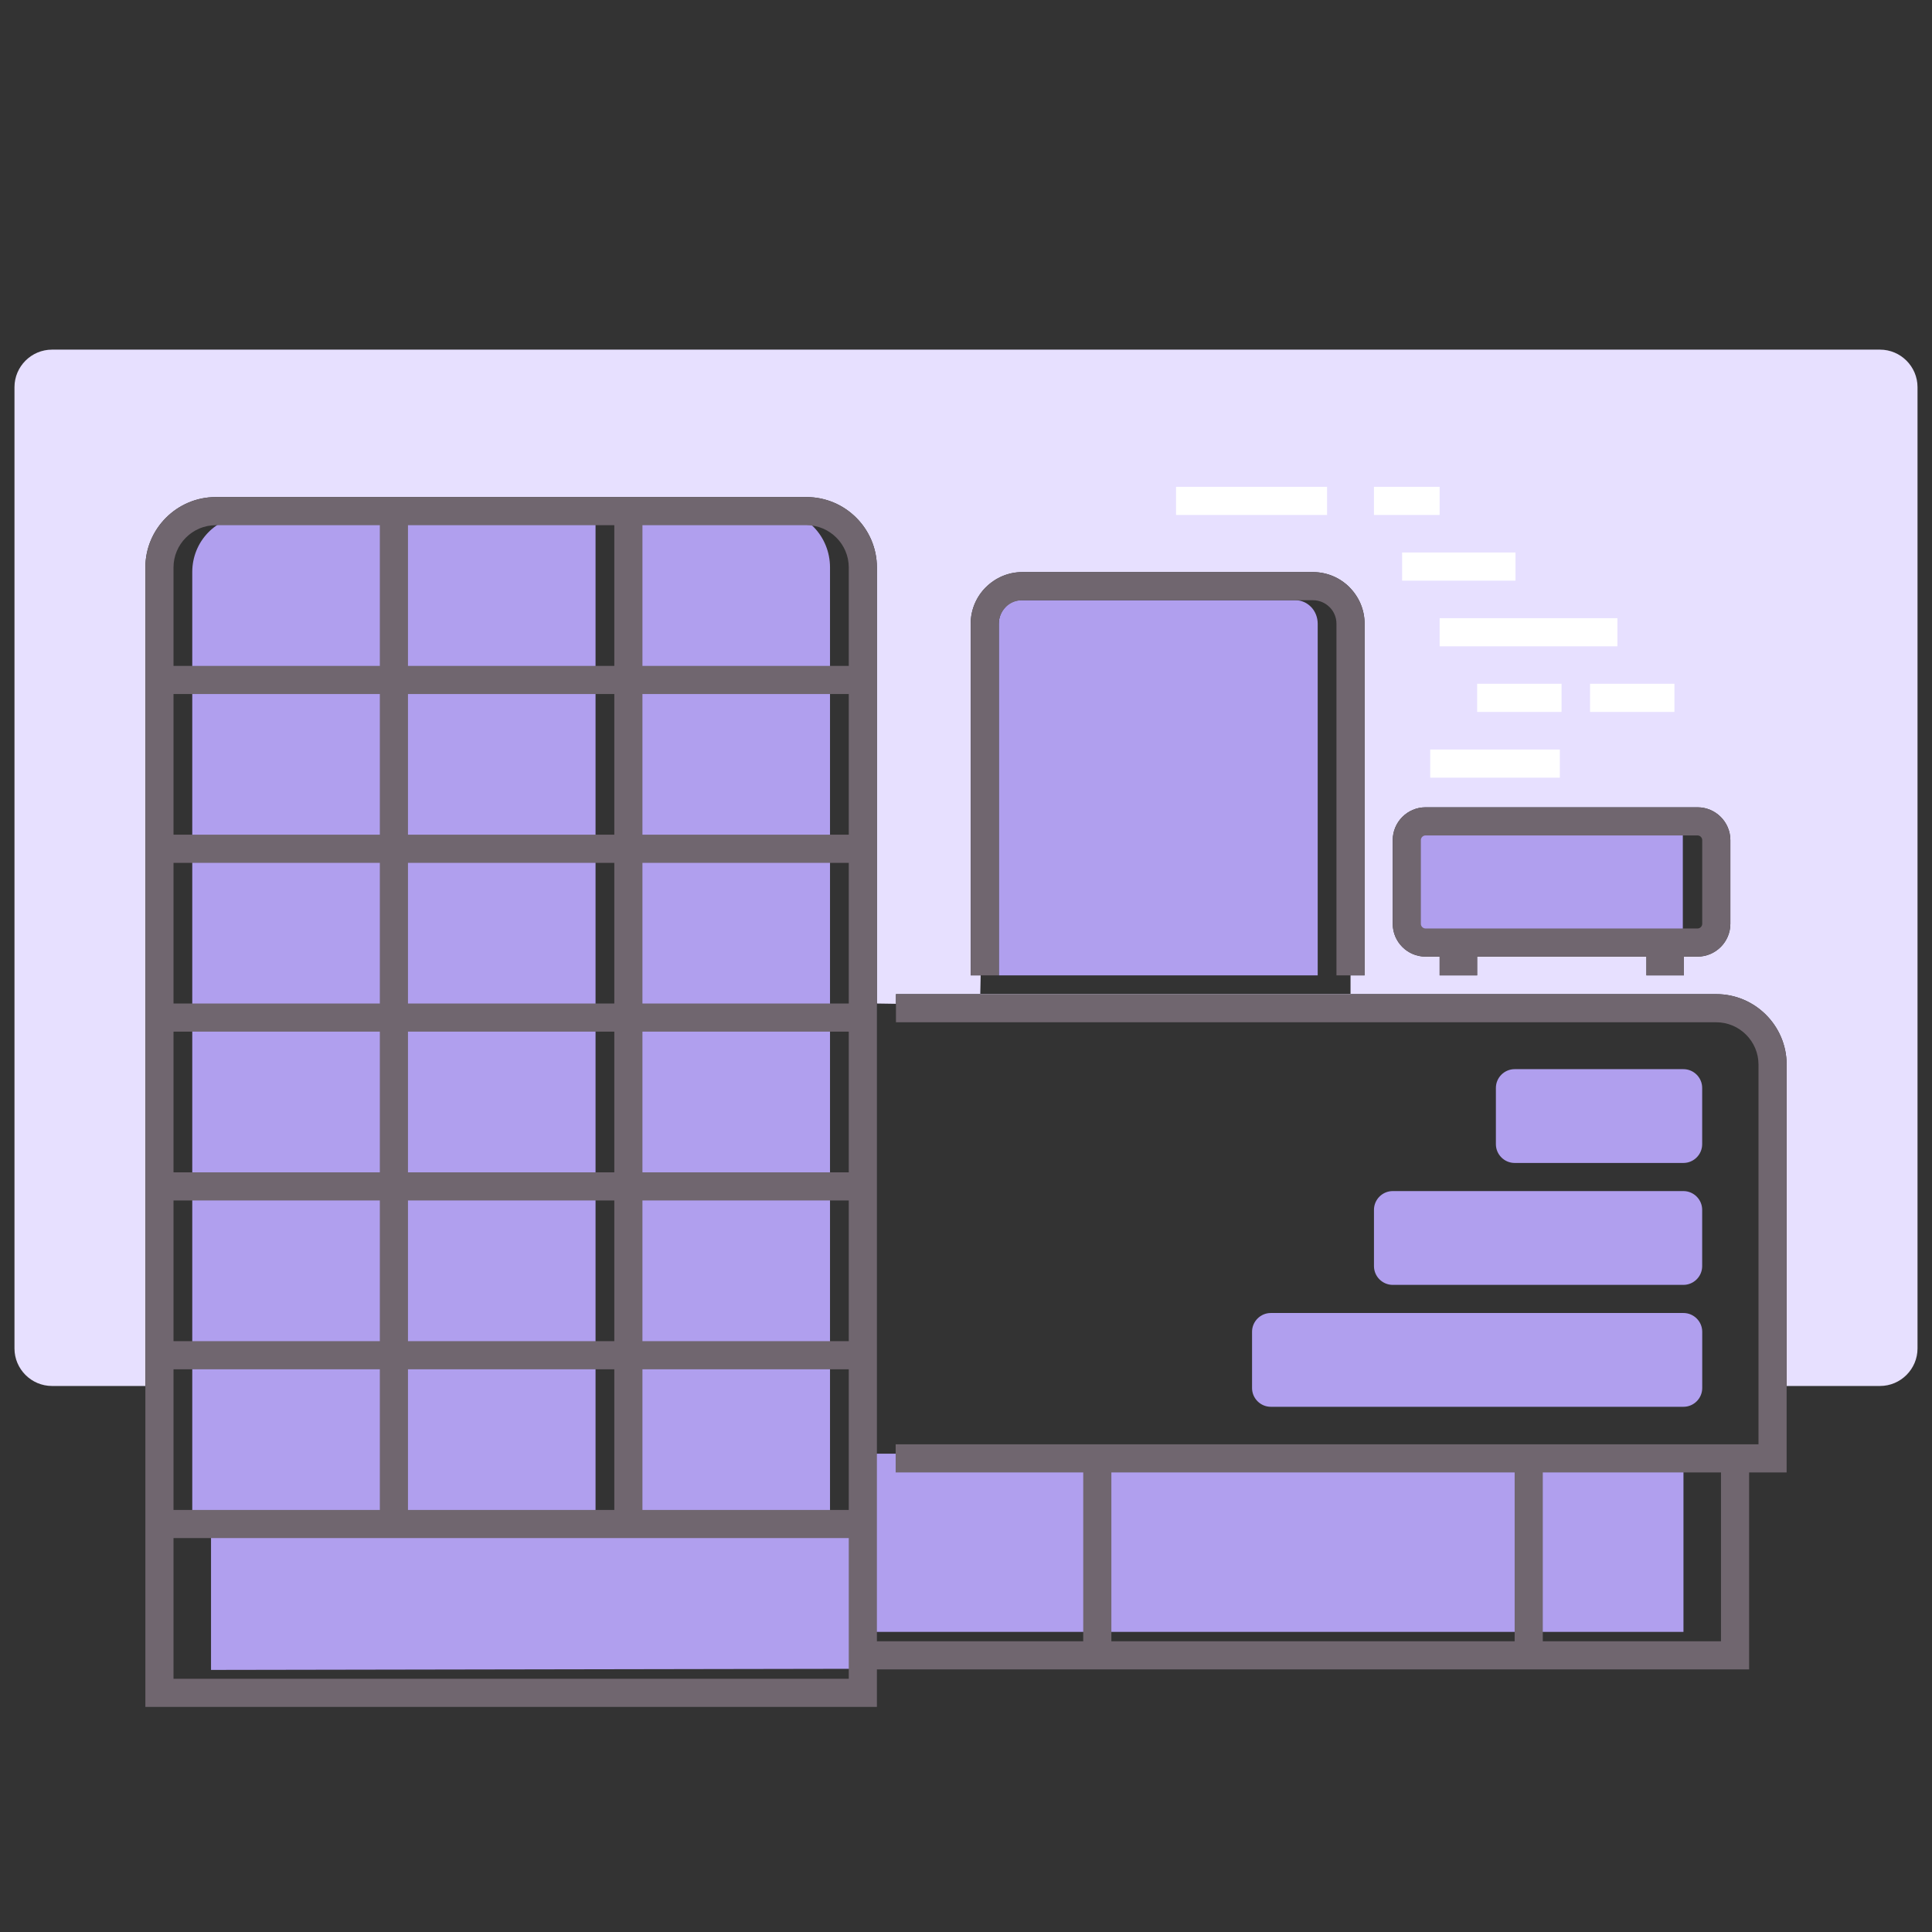 <?xml version="1.0" encoding="UTF-8"?>
<!DOCTYPE svg PUBLIC "-//W3C//DTD SVG 1.1//EN" "http://www.w3.org/Graphics/SVG/1.1/DTD/svg11.dtd">
<!-- Creator: CorelDRAW 2017 -->
<svg xmlns="http://www.w3.org/2000/svg" xml:space="preserve" width="206px" height="206px" version="1.1" shape-rendering="geometricPrecision" text-rendering="geometricPrecision" image-rendering="optimizeQuality" fill-rule="evenodd" clip-rule="evenodd"
viewBox="0 0 206 206"
 xmlns:xlink="http://www.w3.org/1999/xlink">
 <rect x="0" y="0" width="206" height="206" fill="#333333" stroke="none"/>
 <g id="Layer_x0020_1">
  <g id="_700467056">
   <path fill="#E7E0FF" d="M5.544 147.78l9.956 0 0 -1.78 0 -3 0 -15 0 -3 0 -15 0 -3 0 -15 0 -3 0 -15 0 -3 0 -10.5c0,-2.064 0.843,-3.94 2.202,-5.298 1.358,-1.359 3.234,-2.202 5.298,-2.202l17.5 0 3 0 22 0 3 0 17.5 0c2.064,0 3.94,0.843 5.298,2.202 1.359,1.358 2.202,3.234 2.202,5.298l0 10.5 0 3 0 15 0 3 0 15 2.031 0.031 0 -1.031 87.469 0c2.064,0 3.94,0.843 5.298,2.202 1.359,1.358 2.202,3.234 2.202,5.298l0 34.28 9.957 0c2.2,0 3.999,-1.8 3.999,-4l0 -102.5c0,-2.2 -1.799,-4 -3.999,-4l-194.913 0c-2.2,0 -4,1.8 -4,4l0 102.5c0,2.2 1.8,4 4,4zm138.456 -43.78l0 3 -39.5 0 0.063 -3 -1.063 0 0 -37.5c0,-1.514 0.619,-2.889 1.615,-3.885l0.003 0.003c0.999,-0.998 2.374,-1.618 3.882,-1.618l31 0c1.514,0 2.89,0.618 3.886,1.614l0 0.006c0.996,0.997 1.614,2.37 1.614,3.88l0 37.5 -1.5 0zm35.549 -2l0 2 -4 0 0 -2 -18.049 0 0 2 -3.999 0 0 -2 -1.501 0c-0.964,0 -1.84,-0.394 -2.473,-1.027 -0.634,-0.633 -1.027,-1.509 -1.027,-2.473l0 -8.921c0,-0.964 0.393,-1.84 1.027,-2.473 0.633,-0.634 1.509,-1.027 2.473,-1.027l29 0c0.964,0 1.84,0.393 2.473,1.027 0.634,0.633 1.027,1.509 1.027,2.473l0 8.921c0,0.964 -0.393,1.84 -1.027,2.473 -0.633,0.633 -1.509,1.027 -2.473,1.027l-1.451 0z"/>
   <path fill="#B09FEE" d="M88.5 72.5l0 -12c0,-3.3 -2.568,-6 -5.706,-6l-15.794 0 0 108 -3.5 0 0 -108 -22.553 0 -14.741 0.5c-3.136,0.106 -5.706,2.7 -5.706,6l0 12 0 18 0 18 0 18 0 18 0 18 2 0 0 15.056 69 -0.119 0 -14.642 -3 -0.795 0 -18 0 -18 0 -18 0 -18 0 -18z"/>
   <polygon fill="#B09FEE" points="92.3,155 179.5,155 179.5,174 92.3,174 "/>
   <path fill="#B09FEE" d="M135.5 150l44.001 0c1.099,0 1.999,-0.9 1.999,-2l0 -6c0,-1.1 -0.9,-2 -1.999,-2l-44.001 0c-1.1,0 -2,0.9 -2,2l0 6c0,1.1 0.9,2 2,2z"/>
   <path fill="#B09FEE" d="M148.5 137l30.996 0c1.1,0 1.999,-0.9 1.999,-2l0 -6c0,-1.1 -0.899,-2 -1.999,-2l-30.996 0c-1.101,0 -2,0.9 -2,2l0 6c0,1.1 0.899,2 2,2z"/>
   <path fill="#B09FEE" d="M161.5 124l17.996 0c1.1,0 1.999,-0.9 1.999,-2l0 -6c0,-1.101 -0.899,-2 -1.999,-2l-17.996 0c-1.1,0 -2,0.899 -2,2l0 6c0,1.1 0.9,2 2,2z"/>
   <path fill="#B09FEE" d="M106.5 104l34 0 0 -37.5c0,-0.688 -0.265,-1.315 -0.691,-1.768l-0.003 0.003c-0.428,-0.453 -1.019,-0.735 -1.667,-0.735l-29.278 0c-0.651,0 -1.242,0.28 -1.666,0.73l0 0.006c-0.428,0.453 -0.695,1.078 -0.695,1.764l0 37.5z"/>
   <path fill="white" fill-rule="nonzero" d="M125.397 54.908l16.103 0 0 -3 -16.103 0 0 3zm53.141 21l-8.999 0 0 -3 8.999 0 0 3zm-12.219 7.009l-13.819 0 0 -3 13.819 0 0 3zm0.181 -7.009l-9 0 0 -3 9 0 0 3zm-20 -21l7 0 0 -3 -7 0 0 3zm25.959 14.005l-18.959 0 0 -3 18.959 0 0 3zm-10.867 -7.002l-12.092 0 0 -3.001 12.092 0 0 3.001z"/>
   <path fill="#B09FEE" d="M151.788 100.5l27.643 0 0 -12.921 -27.643 0c-0.983,0 -1.788,0.9 -1.788,2l0 8.921c0,1.1 0.804,2 1.788,2z"/>
   <path fill="#70666F" fill-rule="nonzero" d="M68.5 71l22 0 0 -10.5c0,-1.236 -0.507,-2.361 -1.323,-3.177 -0.815,-0.816 -1.941,-1.323 -3.177,-1.323l-17.5 0 0 15zm83.5 28l29 0c0.136,0 0.261,-0.057 0.352,-0.148 0.091,-0.091 0.148,-0.216 0.148,-0.352l0 -8.921c0,-0.136 -0.057,-0.261 -0.148,-0.352 -0.091,-0.091 -0.216,-0.148 -0.352,-0.148l-29 0c-0.136,0 -0.261,0.057 -0.352,0.148 -0.091,0.091 -0.148,0.216 -0.148,0.352l0 8.921c0,0.136 0.057,0.261 0.148,0.352 0.091,0.091 0.216,0.148 0.352,0.148zm-9.5 5l0 -37.5c0,-0.688 -0.28,-1.315 -0.732,-1.768l-0.003 0.003c-0.453,-0.453 -1.079,-0.735 -1.765,-0.735l-31 0c-0.69,0 -1.315,0.28 -1.764,0.73l0 0.006c-0.453,0.453 -0.736,1.078 -0.736,1.764l0 37.5 -3 0 0 -37.5c0,-1.514 0.619,-2.889 1.615,-3.885l0.003 0.003c0.999,-0.998 2.374,-1.618 3.882,-1.618l31 0c1.514,0 2.89,0.618 3.886,1.614l0 0.006c0.996,0.997 1.614,2.37 1.614,3.88l0 37.5 -3 0zm37.049 -2l0 2 -4 0 0 -2 -18.049 0 0 2 -3.999 0 0 -2 -1.501 0c-0.964,0 -1.84,-0.394 -2.473,-1.027 -0.634,-0.633 -1.027,-1.509 -1.027,-2.473l0 -8.921c0,-0.964 0.393,-1.84 1.027,-2.473 0.633,-0.634 1.509,-1.027 2.473,-1.027l29 0c0.964,0 1.84,0.393 2.473,1.027 0.634,0.633 1.027,1.509 1.027,2.473l0 8.921c0,0.964 -0.393,1.84 -1.027,2.473 -0.633,0.633 -1.509,1.027 -2.473,1.027l-1.451 0zm-84.049 52l0.031 0 0.969 0 19 0 1.5 0 1.5 0 46 0 22 0 1 0 0 -40.5c0,-1.236 -0.507,-2.362 -1.323,-3.177 -0.815,-0.816 -1.941,-1.323 -3.177,-1.323l-87.469 0 0 -3 87.469 0c2.064,0 3.94,0.843 5.298,2.202 1.359,1.358 2.202,3.234 2.202,5.298l0 43.5 -1.5 0 -2.5 0 0 21 -22 0 -46 0 -3 0 -19 0 -3 0 0 4 -1.5 0 -76.5 0 0 -18 0 -3 0 -15 0 -3 0 -15 0 -3 0 -15 0 -3 0 -15 0 -3 0 -15 0 -3 0 -10.5c0,-2.064 0.843,-3.94 2.202,-5.298 1.358,-1.359 3.234,-2.202 5.298,-2.202l17.5 0 3 0 22 0 3 0 17.5 0c2.064,0 3.94,0.843 5.298,2.202 1.359,1.358 2.202,3.234 2.202,5.298l0 10.5 0 3 0 15 0 3 0 15 0 3 0 15 0 3 0 15 0 3 0 15 0 3 0 11 3 0 19 0 0 -18 -19 0 -0.969 0 -0.031 0 0 -3zm23 21l43 0 0 -18 -43 0 0 18zm46 0l19 0 0 -18 -19 0 0 18zm-146 4l72 0 0 -15 -22 0 -1.5 0 -1.5 0 -22 0 -1.5 0 -1.5 0 -22 0 0 15zm50 -90l22 0 0 -15 -22 0 0 15zm-3 72l0 -15 -22 0 0 15 22 0zm-25 0l0 -15 -22 0 0 15 22 0zm50 0l0 -15 -22 0 0 15 22 0zm-22 -18l22 0 0 -15 -22 0 0 15zm-50 0l22 0 0 -15 -22 0 0 15zm25 0l22 0 0 -15 -22 0 0 15zm-25 -18l22 0 0 -15 -22 0 0 15zm25 0l22 0 0 -15 -22 0 0 15zm25 0l22 0 0 -15 -22 0 0 15zm0 -18l22 0 0 -15 -22 0 0 15zm-25 0l22 0 0 -15 -22 0 0 15zm-25 0l22 0 0 -15 -22 0 0 15zm0 -18l22 0 0 -15 -22 0 0 15zm25 0l22 0 0 -15 -22 0 0 15zm-25 -18l22 0 0 -15 -17.5 0c-1.236,0 -2.362,0.507 -3.177,1.323 -0.816,0.816 -1.323,1.941 -1.323,3.177l0 10.5zm25 0l22 0 0 -15 -22 0 0 15z"/>
  </g>
 </g>
</svg>
